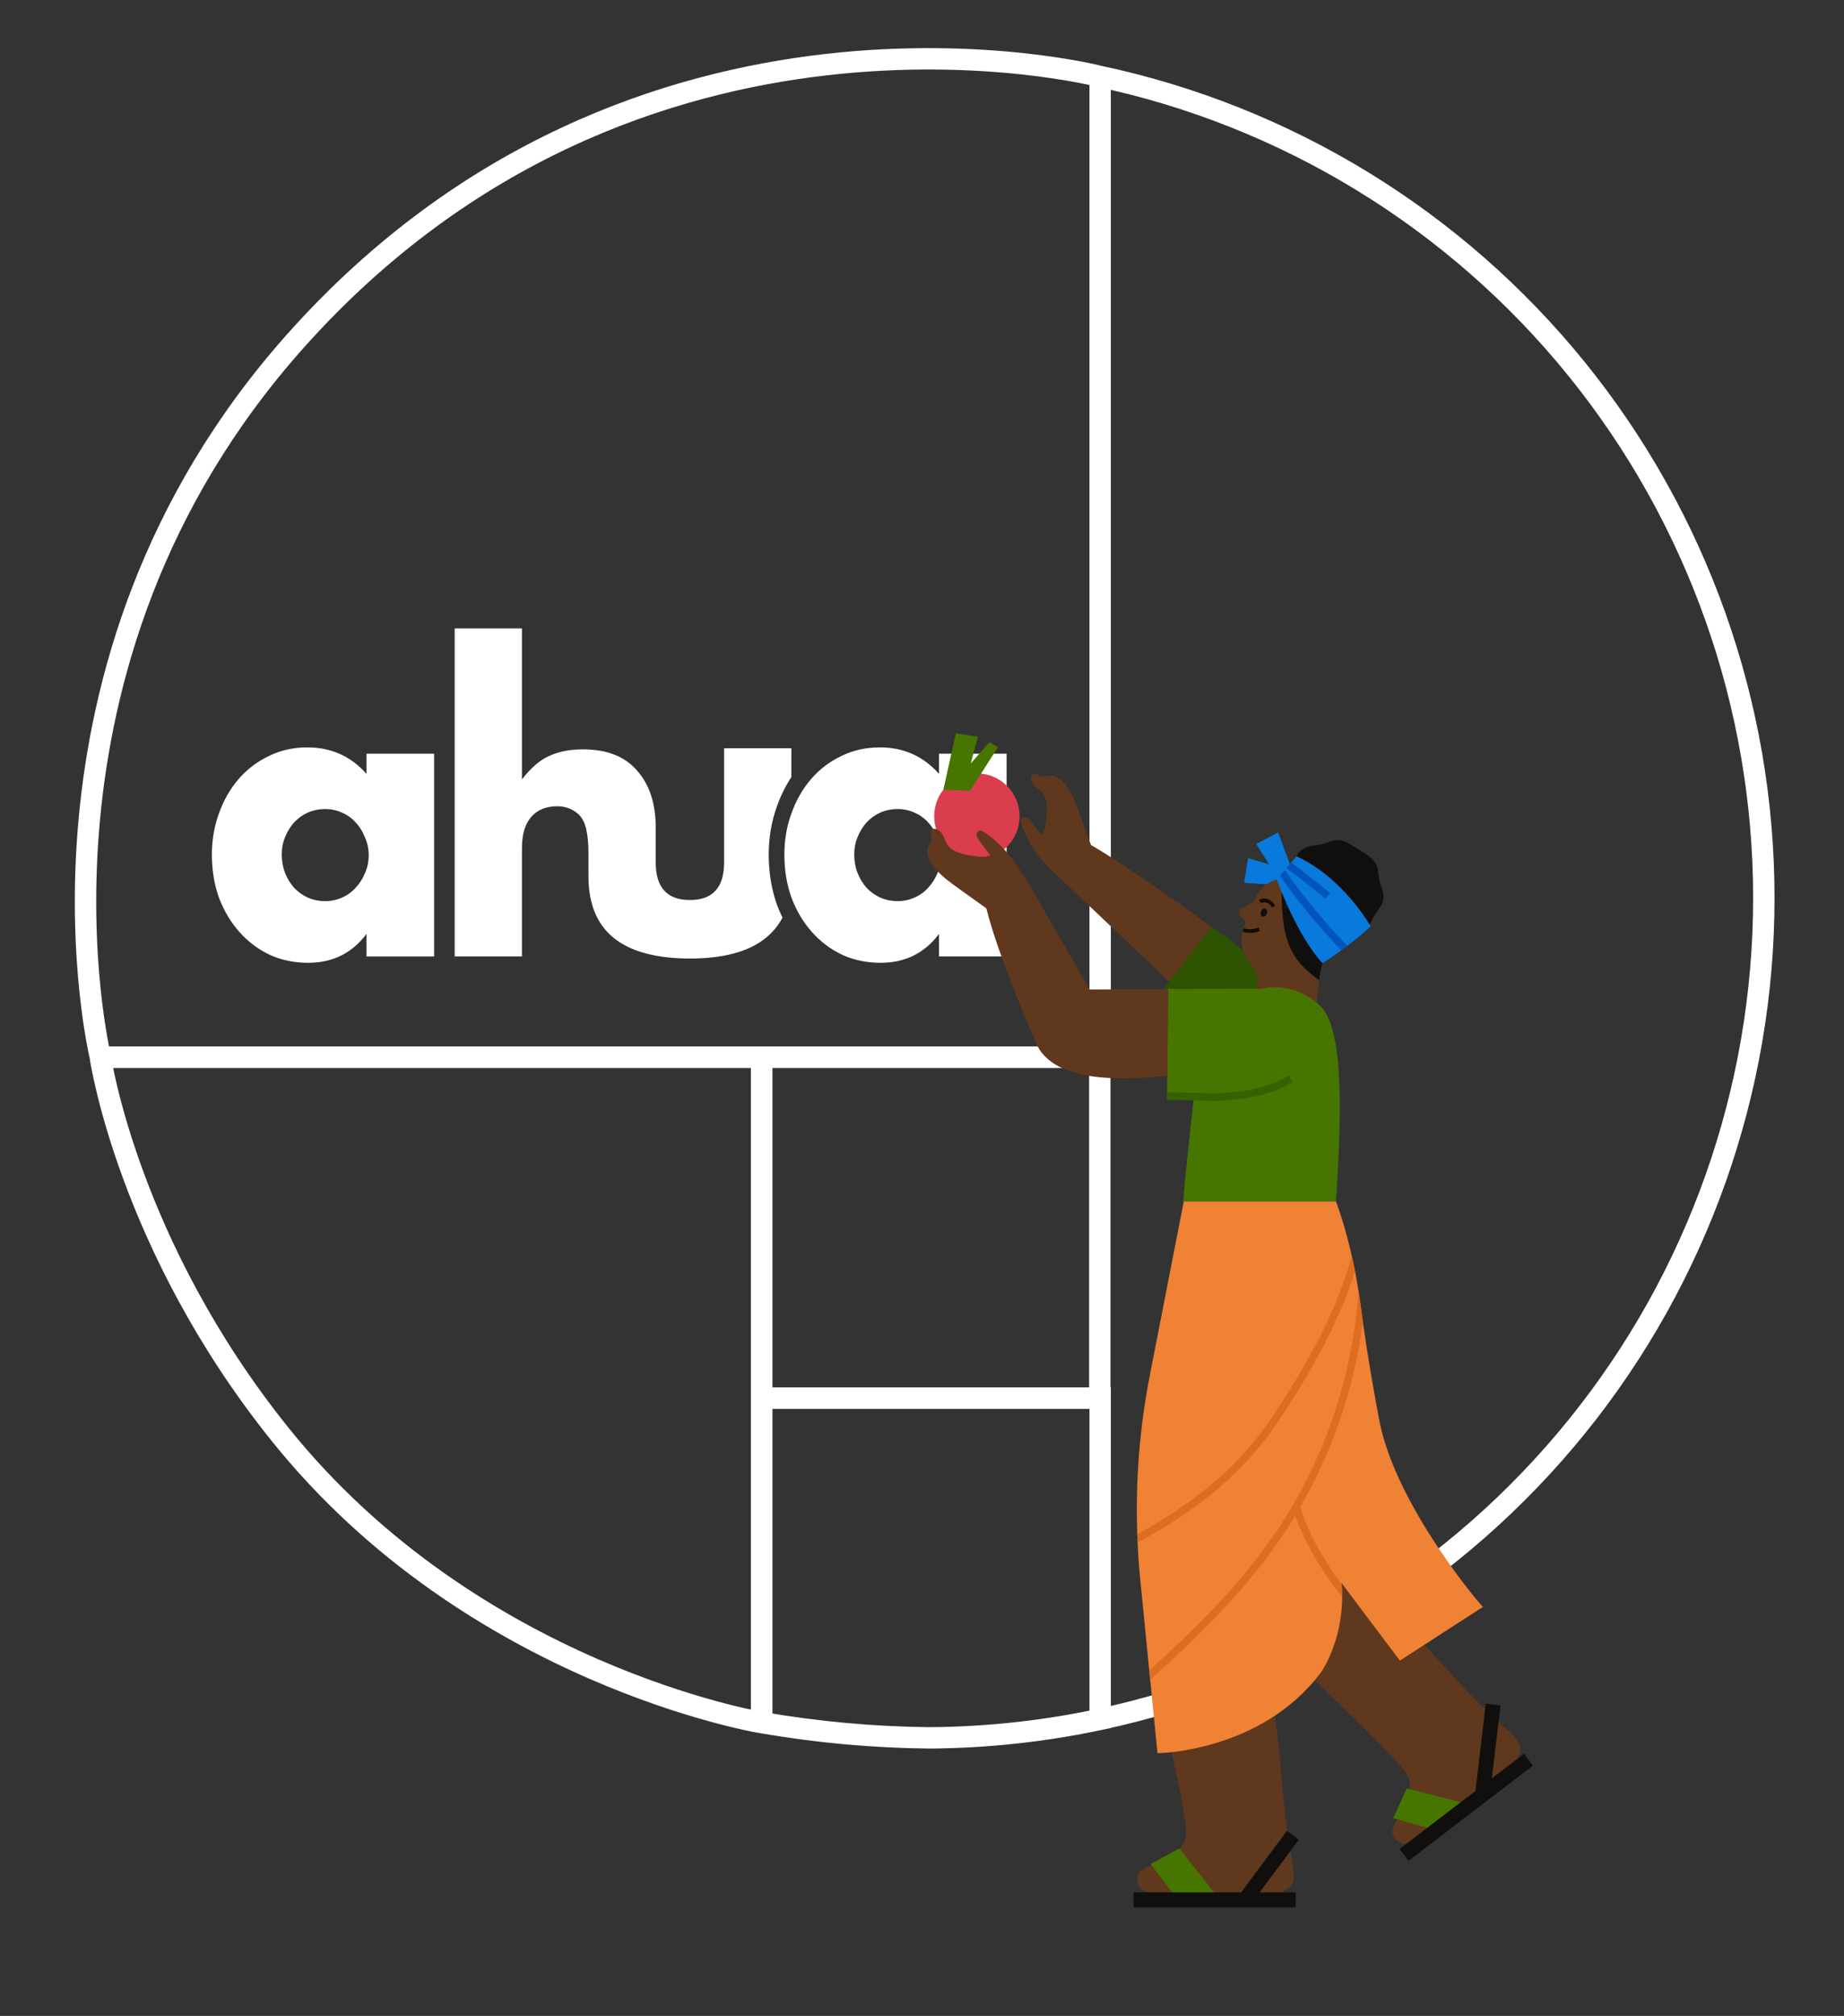 <svg width="690" height="754" viewBox="0 0 690 754" fill="none" xmlns="http://www.w3.org/2000/svg">
<rect x="0" y="0" width="690" height="754" fill="#333333" stroke="none"/>
<path d="M411.183 643.163C481.591 628.23 544.733 589.535 590.031 533.56C635.329 477.586 660.032 407.732 660 335.701C659.968 263.671 635.205 193.839 589.858 137.904C544.511 81.969 481.335 43.33 410.914 28.458M37.586 395.472H411.667V28.62C411.667 28.62 238.706 -16.251 110.444 127.648C2.004 249.34 37.586 395.472 37.586 395.472ZM37.532 395.364H284.966V644.293C284.966 644.293 177.144 626.609 104.77 536.437C47.725 465.429 37.532 395.364 37.532 395.364ZM285.046 395.364H411.533V522.951H285.046V395.364ZM285.046 522.925V644.294C305.792 647.886 326.793 649.794 347.846 650C369.299 649.855 390.681 647.538 411.668 643.082V522.925H285.046Z" stroke="white" stroke-width="8"/>
<path fill-rule="evenodd" clip-rule="evenodd" d="M170.135 235.039H195.303V291.509C198.733 287.074 202.21 284.117 205.732 282.639C209.255 281.062 213.38 280.274 218.108 280.274C227.1 280.274 233.867 282.935 238.409 288.256C243.045 293.48 245.362 300.575 245.362 309.543V321.751L245.362 322.587C245.362 331.949 249.626 336.63 258.155 336.63C266.683 336.63 270.948 331.949 270.948 322.587V279.865H296.116V290.668C293.942 293.948 292.164 297.544 290.774 301.428C288.675 307.192 287.644 313.271 287.644 319.603C287.644 326.269 288.656 332.591 290.765 338.493L290.788 338.556L290.812 338.619C291.406 340.198 292.063 341.728 292.786 343.208C291.237 346.178 289.149 348.716 286.521 350.822C280.218 355.946 270.762 358.509 258.155 358.509C245.547 358.509 236.046 355.946 229.649 350.822C223.346 345.697 220.194 338.01 220.194 327.761L220.194 321.751V319.448C220.194 315.604 219.916 312.5 219.359 310.135C218.803 307.769 217.876 305.946 216.578 304.665C214.353 302.596 211.665 301.561 208.513 301.561C204.249 301.561 200.958 302.94 198.641 305.7C196.416 308.361 195.303 312.204 195.303 317.23V357.735H170.135V235.039ZM319.644 319.602C319.644 322.066 320.061 324.382 320.895 326.55C321.73 328.619 322.842 330.442 324.233 332.019C325.716 333.596 327.431 334.828 329.377 335.715C331.417 336.602 333.595 337.045 335.913 337.045C338.138 337.045 340.224 336.602 342.17 335.715C344.21 334.828 345.925 333.596 347.315 332.019C348.798 330.442 349.957 328.619 350.792 326.55C351.719 324.48 352.182 322.263 352.182 319.897C352.182 317.532 351.719 315.315 350.792 313.245C349.957 311.077 348.798 309.205 347.315 307.628C345.925 306.051 344.21 304.819 342.17 303.932C340.224 303.045 338.138 302.602 335.913 302.602C333.595 302.602 331.417 303.045 329.377 303.932C327.431 304.819 325.716 306.051 324.233 307.628C322.842 309.205 321.73 311.028 320.895 313.097C320.061 315.068 319.644 317.237 319.644 319.602ZM351.348 281.906H376.655V357.741H351.348V349.315C345.971 356.509 338.694 360.106 329.517 360.106C324.325 360.106 319.551 359.121 315.194 357.15C310.837 355.08 307.036 352.222 303.792 348.576C300.547 344.929 297.998 340.642 296.144 335.715C294.383 330.787 293.502 325.416 293.502 319.602C293.502 314.182 294.383 309.057 296.144 304.228C297.905 299.3 300.362 295.013 303.514 291.367C306.666 287.721 310.42 284.863 314.777 282.793C319.134 280.625 323.954 279.541 329.238 279.541C338.138 279.541 345.508 282.842 351.348 289.445V281.906ZM105.425 319.603C105.425 322.067 105.842 324.383 106.677 326.551C107.511 328.62 108.623 330.443 110.014 332.02C111.497 333.597 113.212 334.829 115.159 335.716C117.198 336.603 119.377 337.046 121.694 337.046C123.919 337.046 126.005 336.603 127.952 335.716C129.991 334.829 131.706 333.597 133.096 332.02C134.58 330.443 135.738 328.62 136.573 326.551C137.5 324.481 137.963 322.264 137.963 319.899C137.963 317.533 137.5 315.316 136.573 313.246C135.738 311.078 134.58 309.206 133.096 307.629C131.706 306.052 129.991 304.82 127.952 303.933C126.005 303.046 123.919 302.603 121.694 302.603C119.377 302.603 117.198 303.046 115.159 303.933C113.212 304.82 111.497 306.052 110.014 307.629C108.623 309.206 107.511 311.029 106.677 313.099C105.842 315.07 105.425 317.238 105.425 319.603ZM137.129 281.907H162.436V357.742H137.129V349.316C131.752 356.51 124.475 360.107 115.298 360.107C110.106 360.107 105.332 359.122 100.975 357.151C96.618 355.081 92.818 352.223 89.573 348.577C86.329 344.93 83.779 340.643 81.925 335.716C80.164 330.788 79.283 325.417 79.283 319.603C79.283 314.183 80.164 309.058 81.925 304.229C83.686 299.301 86.143 295.014 89.295 291.368C92.447 287.722 96.201 284.864 100.558 282.794C104.915 280.626 109.736 279.542 115.02 279.542C123.919 279.542 131.289 282.843 137.129 289.446V281.907Z" fill="white"/>
<path d="M404.208 304.975C405.552 308.674 406.896 312.36 408.24 316.059C422.567 324.39 444.935 340.551 453.279 346.659C453.279 346.659 442.319 362.53 437.445 367.135L394.632 326.518C388.466 320.76 384.475 315.364 382.189 307.895C382.05 307.423 381.912 306.894 382.106 306.435C382.397 305.698 383.394 305.489 384.129 305.795C384.863 306.101 385.376 306.755 385.847 307.381C387.122 309.064 388.383 310.733 389.658 312.415C390.96 310.552 391.265 308.174 391.529 305.907C391.903 302.638 392.125 298.939 389.977 296.463C389.131 295.49 387.995 294.822 387.08 293.904C386.166 292.987 385.473 291.665 385.847 290.428C385.972 290.052 386.207 289.677 386.582 289.551C386.789 289.482 387.025 289.482 387.247 289.524C388.258 289.69 389.131 290.428 390.157 290.497C390.905 290.539 391.612 290.233 392.332 290.108C395.118 289.635 397.626 291.86 399.22 294.183C401.464 297.465 402.85 301.234 404.208 304.975Z" fill="#60381D"/>
<path d="M481.99 397.473C478.941 401.799 473.703 404.316 468.437 404.566C463.171 404.816 457.905 402.132 453.623 399.017L428.375 378.948L453.36 346.544C465.735 355.25 478.456 365.722 483.5 379.088C485.759 385.068 485.662 392.244 481.976 397.459L481.99 397.473Z" fill="#2D5200"/>
<path d="M481.313 325.015C481.091 325.196 467.012 320.968 467.012 320.968L465.557 330.188L481.119 331.232L481.313 325.015Z" fill="#097ADC"/>
<path d="M483.556 325.279C483.279 325.21 478.276 311.344 478.276 311.344L470.031 315.669L478.47 328.839L483.556 325.293V325.279Z" fill="#097ADC"/>
<path d="M477.749 328.965C473.398 330.119 470.876 333.415 469.061 337.24L464.404 339.966C463.407 340.55 463.254 341.941 464.113 342.72L466.178 344.611C465.471 346.6 464.889 348.63 464.668 350.73C464.501 352.399 464.668 354.068 465.181 355.668C466.594 360.021 470.488 362.135 470.446 366.947C470.419 370.994 468.645 377.169 467.952 381.118L492.66 383.914C492.674 373.914 492.798 364.401 496.734 355.028C498.244 351.426 499.616 347.615 499.894 343.679C500.683 332.331 487.283 326.406 477.763 328.937L477.749 328.965Z" fill="#60381D"/>
<path d="M483.793 356.544C486.134 360.647 489.751 363.818 493.562 366.627C494.144 362.719 495.114 358.866 496.722 355.042C498.232 351.44 499.604 347.629 499.881 343.693C500.629 333.11 489.003 327.241 479.705 328.562C479.358 334.598 479.705 343.373 480.716 348.019C481.367 350.981 482.282 353.901 483.793 356.53V356.544Z" fill="#110F0E"/>
<path d="M475.936 339.409C475.52 338.617 474.855 338.005 474.12 337.699C473.344 337.379 472.457 337.421 471.806 337.796L471.127 336.586C472.166 336.002 473.483 335.932 474.647 336.405C475.7 336.836 476.587 337.671 477.169 338.756L475.949 339.409H475.936Z" fill="#160900"/>
<path d="M474.029 341.686C474.3 340.87 474.025 340.043 473.415 339.839C472.805 339.635 472.091 340.132 471.82 340.948C471.55 341.764 471.825 342.591 472.434 342.795C473.044 342.999 473.758 342.502 474.029 341.686Z" fill="#110F0E"/>
<path d="M517.632 336.378C517.618 336.517 517.59 336.656 517.549 336.795C517.036 339.09 515.11 340.856 514.001 342.914C512.865 345.028 511.812 347.323 509.761 348.727C507.627 350.188 504.994 350.271 502.569 350.869C499.922 351.523 497.621 353.108 494.767 352.288C492.716 351.704 491.289 350.063 489.556 348.936C487.824 347.81 485.662 347.239 484.027 345.863C481.422 343.679 481.976 340.508 481.214 337.532C480.632 335.307 479.205 333.248 479.343 330.954C479.468 328.826 480.895 327.171 482.129 325.544C483.57 323.638 484.263 321.566 485.51 319.591C487.741 316.017 491.413 316.615 495.016 315.641C496.748 315.169 498.384 314.306 500.171 314.223C502.347 314.112 504.412 315.169 506.213 316.392C509.359 318.52 514.569 320.579 515.442 324.737C515.844 326.67 515.886 328.617 516.495 330.495C517.105 332.372 517.95 334.291 517.632 336.378Z" fill="#110F0E"/>
<path d="M512.851 346.419C510.551 348.742 507.266 351.398 504.149 353.749L501.89 355.418C498.037 358.213 494.906 360.257 494.906 360.257C485.191 349.938 477.75 328.965 477.75 328.965L478.928 327.589L480.785 325.405L481.395 324.682L483.21 322.568L485.15 320.287C502.68 328.284 512.851 346.419 512.851 346.419Z" fill="#097ADC"/>
<path d="M504.148 353.748L501.89 355.417C493.714 346.933 484.859 336.224 478.928 327.588L480.785 325.404C486.702 334.11 495.792 345.139 504.148 353.748Z" fill="#0056B8"/>
<path d="M497.802 334.195L495.806 336.128C494.822 335.099 489.709 331.149 485.981 328.257C484.166 326.852 482.517 325.586 481.395 324.682L483.21 322.568C484.332 323.472 485.968 324.738 487.672 326.059C492.952 330.134 496.749 333.11 497.802 334.195Z" fill="#0056B8"/>
<path d="M467.843 348.923C466.249 348.923 465.071 348.547 465.002 348.533L465.418 347.212C465.418 347.212 468.314 348.116 470.891 346.906L471.473 348.172C470.226 348.756 468.937 348.923 467.843 348.923Z" fill="#160900"/>
<path d="M443.424 688.294C442.219 691.897 438.824 693.997 435.456 695.763C432.976 697.07 429.165 697.932 426.962 699.685C425.479 700.867 425.049 703.023 426.005 705.109C426.989 707.292 429.789 707.932 432.02 707.96C446.528 707.96 461.093 708.294 475.615 708.363C478.068 708.363 481.491 707.57 483.362 704.844C484.706 702.897 483.736 697.821 483.362 695.665C478.636 669.283 479.897 655.278 475.782 634.667C474.909 630.3 473.731 625.711 472.428 621.232L433.031 630.731C435.415 642.135 444.2 679.421 443.882 685.861C443.84 686.751 443.688 687.557 443.424 688.308V688.294Z" fill="#60381D"/>
<path d="M527.166 665.041C528.413 668.629 527 672.37 525.42 675.847C524.256 678.406 521.762 681.438 521.097 684.164C520.639 686.014 521.623 687.975 523.66 689.046C525.781 690.158 528.372 688.948 530.159 687.599C541.633 678.685 553.343 669.992 564.873 661.119C566.813 659.617 569.03 656.891 568.85 653.568C568.725 651.217 564.859 647.782 563.237 646.322C543.393 628.381 535.855 616.518 520.016 602.763C505.507 590.149 497.179 583.084 497.234 583.015C497.234 583.029 474.951 612.638 474.951 612.638C483.792 620.189 522.372 657.573 526.044 662.844C526.557 663.567 526.917 664.304 527.18 665.055L527.166 665.041Z" fill="#60381D"/>
<path d="M438.699 707.973L430.537 697.153L441.304 691.354L454.76 708.362L438.699 707.973Z" fill="#467500"/>
<path d="M534.358 683.718L521.332 680.06L526.376 668.906L547.37 674.247L534.358 683.718Z" fill="#467500"/>
<path d="M555.006 601.135L554.645 601.191L523.812 621.106L506.255 597.769L505.853 597.241C505.853 597.241 505.811 597.171 505.784 597.144L502.001 592.109C502.014 592.234 502.014 592.359 502.028 592.471C502.153 594.098 502.208 595.656 502.208 597.185C502.181 614.862 494.116 625.738 494.116 625.738C471.736 655.388 433.115 655.75 433.115 655.75L430.385 628.255L430.039 624.82L426.657 590.691C426.2 586.115 425.867 581.525 425.673 576.936C425.618 575.879 425.576 574.864 425.549 573.835C424.842 553.933 426.422 533.99 430.246 514.422L442.954 449.362H499.894C502.098 455.273 504.121 462.241 505.811 469.737V469.765C506.241 471.628 506.643 473.52 507.031 475.439C507.502 477.887 507.945 480.362 508.333 482.852C508.694 485.063 509.012 487.288 509.29 489.513C509.484 491.029 509.705 492.712 509.969 494.52C511.576 506.008 514.362 522.391 516.26 531.931C522.579 563.627 554.604 601.135 555.006 601.135Z" fill="#EF8234"/>
<path d="M507.031 475.439C501.696 492.434 491.968 511.39 477.944 532.112C465.805 550.053 449.467 564.099 425.674 576.922C425.618 575.879 425.577 574.864 425.549 573.835C448.303 561.387 463.976 547.8 475.644 530.554C490.901 508.038 501.003 487.664 505.812 469.765C506.241 471.628 506.643 473.52 507.031 475.439Z" fill="#DE6D21"/>
<path d="M486.55 563.697C498.772 542.544 506.796 518.776 509.969 494.521C509.706 492.713 509.484 491.03 509.29 489.514C509.013 487.289 508.694 485.064 508.334 482.853C506.172 515.313 495.045 547.509 476.628 574.225C463.242 593.654 446.405 610.023 430.039 624.821L430.386 628.256C447.347 612.985 464.946 596.074 478.914 575.81C480.91 572.904 482.836 569.941 484.665 566.91C488.462 578.036 495.918 589.482 502.209 597.186C502.209 595.656 502.154 594.099 502.029 592.472C496.029 584.572 489.529 573.849 486.55 563.697Z" fill="#DE6D21"/>
<path d="M506.297 597.742L506.255 597.77L505.854 597.241C506.006 597.408 506.158 597.575 506.297 597.742Z" fill="#DE6D21"/>
<path d="M365.532 321.343C374.357 321.343 381.51 314.164 381.51 305.308C381.51 296.452 374.357 289.272 365.532 289.272C356.708 289.272 349.555 296.452 349.555 305.308C349.555 314.164 356.708 321.343 365.532 321.343Z" fill="#DA3E4E"/>
<path d="M352.992 295.406L357.662 274.309L365.935 275.519L363.233 285.574L370.231 277.549L373.39 279.496L363.011 295.74L352.992 295.406Z" fill="#467500"/>
<path d="M442.953 449.363H499.894C502.263 414.066 502.568 384.47 494.018 376.237C485.219 367.781 472.068 366.78 461.952 374.485C449.438 384.011 447.97 399.824 446.362 413.746C445.988 417 441.955 453.327 442.953 449.363Z" fill="#467500"/>
<path d="M490.611 388.656C490.888 383.371 488.338 378.128 484.347 374.665C480.356 371.188 474.564 370.034 469.298 369.812L437.079 369.867L436.705 410.839C451.796 411.687 468.231 411.381 480.453 404.024C485.927 400.728 490.264 395.04 490.597 388.656H490.611Z" fill="#467500"/>
<path d="M455.371 411.785L436.705 411.326L436.774 408.545L455.343 409.003C467.122 408.461 475.437 406.417 482.199 402.342L483.627 404.72C476.448 409.045 467.732 411.229 455.371 411.785Z" fill="#376100"/>
<path d="M436.82 402.458C424.335 403.432 396.121 406.255 388.18 391.249L388.167 391.263L388.18 391.248C388.101 391.07 373.715 358.528 369.071 339.735C365.732 337.357 362.419 334.965 359.08 332.587C355.712 330.181 352.303 327.733 349.629 324.548C347.73 322.295 346.206 319.138 347.453 316.468C347.772 315.773 348.285 315.133 348.437 314.382C348.659 313.325 348.16 312.24 348.271 311.169C348.299 310.933 348.354 310.697 348.479 310.502C348.714 310.168 349.158 310.015 349.56 310.001C350.904 309.959 352.04 311.03 352.705 312.212C353.37 313.395 353.731 314.73 354.479 315.856C356.377 318.721 360.147 319.514 363.528 320.042C365.884 320.404 368.336 320.752 370.581 319.959C369.251 318.207 367.921 316.468 366.59 314.716C366.092 314.062 365.579 313.367 365.468 312.546C365.357 311.726 365.842 310.766 366.66 310.669C367.172 310.599 367.657 310.877 368.101 311.155C374.96 315.536 379.187 321.572 383.691 328.359L407.761 370.096L437.139 370.04L436.82 402.458Z" fill="#60381D"/>
<path d="M486.023 688.072L481.588 684.748L464.405 707.793H424.121V713.356H484.817V707.793H471.334L486.023 688.072Z" fill="#110F0E"/>
<path d="M570.278 655.932L558.236 665.152L561.465 637.852L555.949 637.198L552.097 669.853L523.717 691.563L527.07 695.985L573.632 660.368L570.278 655.932Z" fill="#110F0E"/>
</svg>
